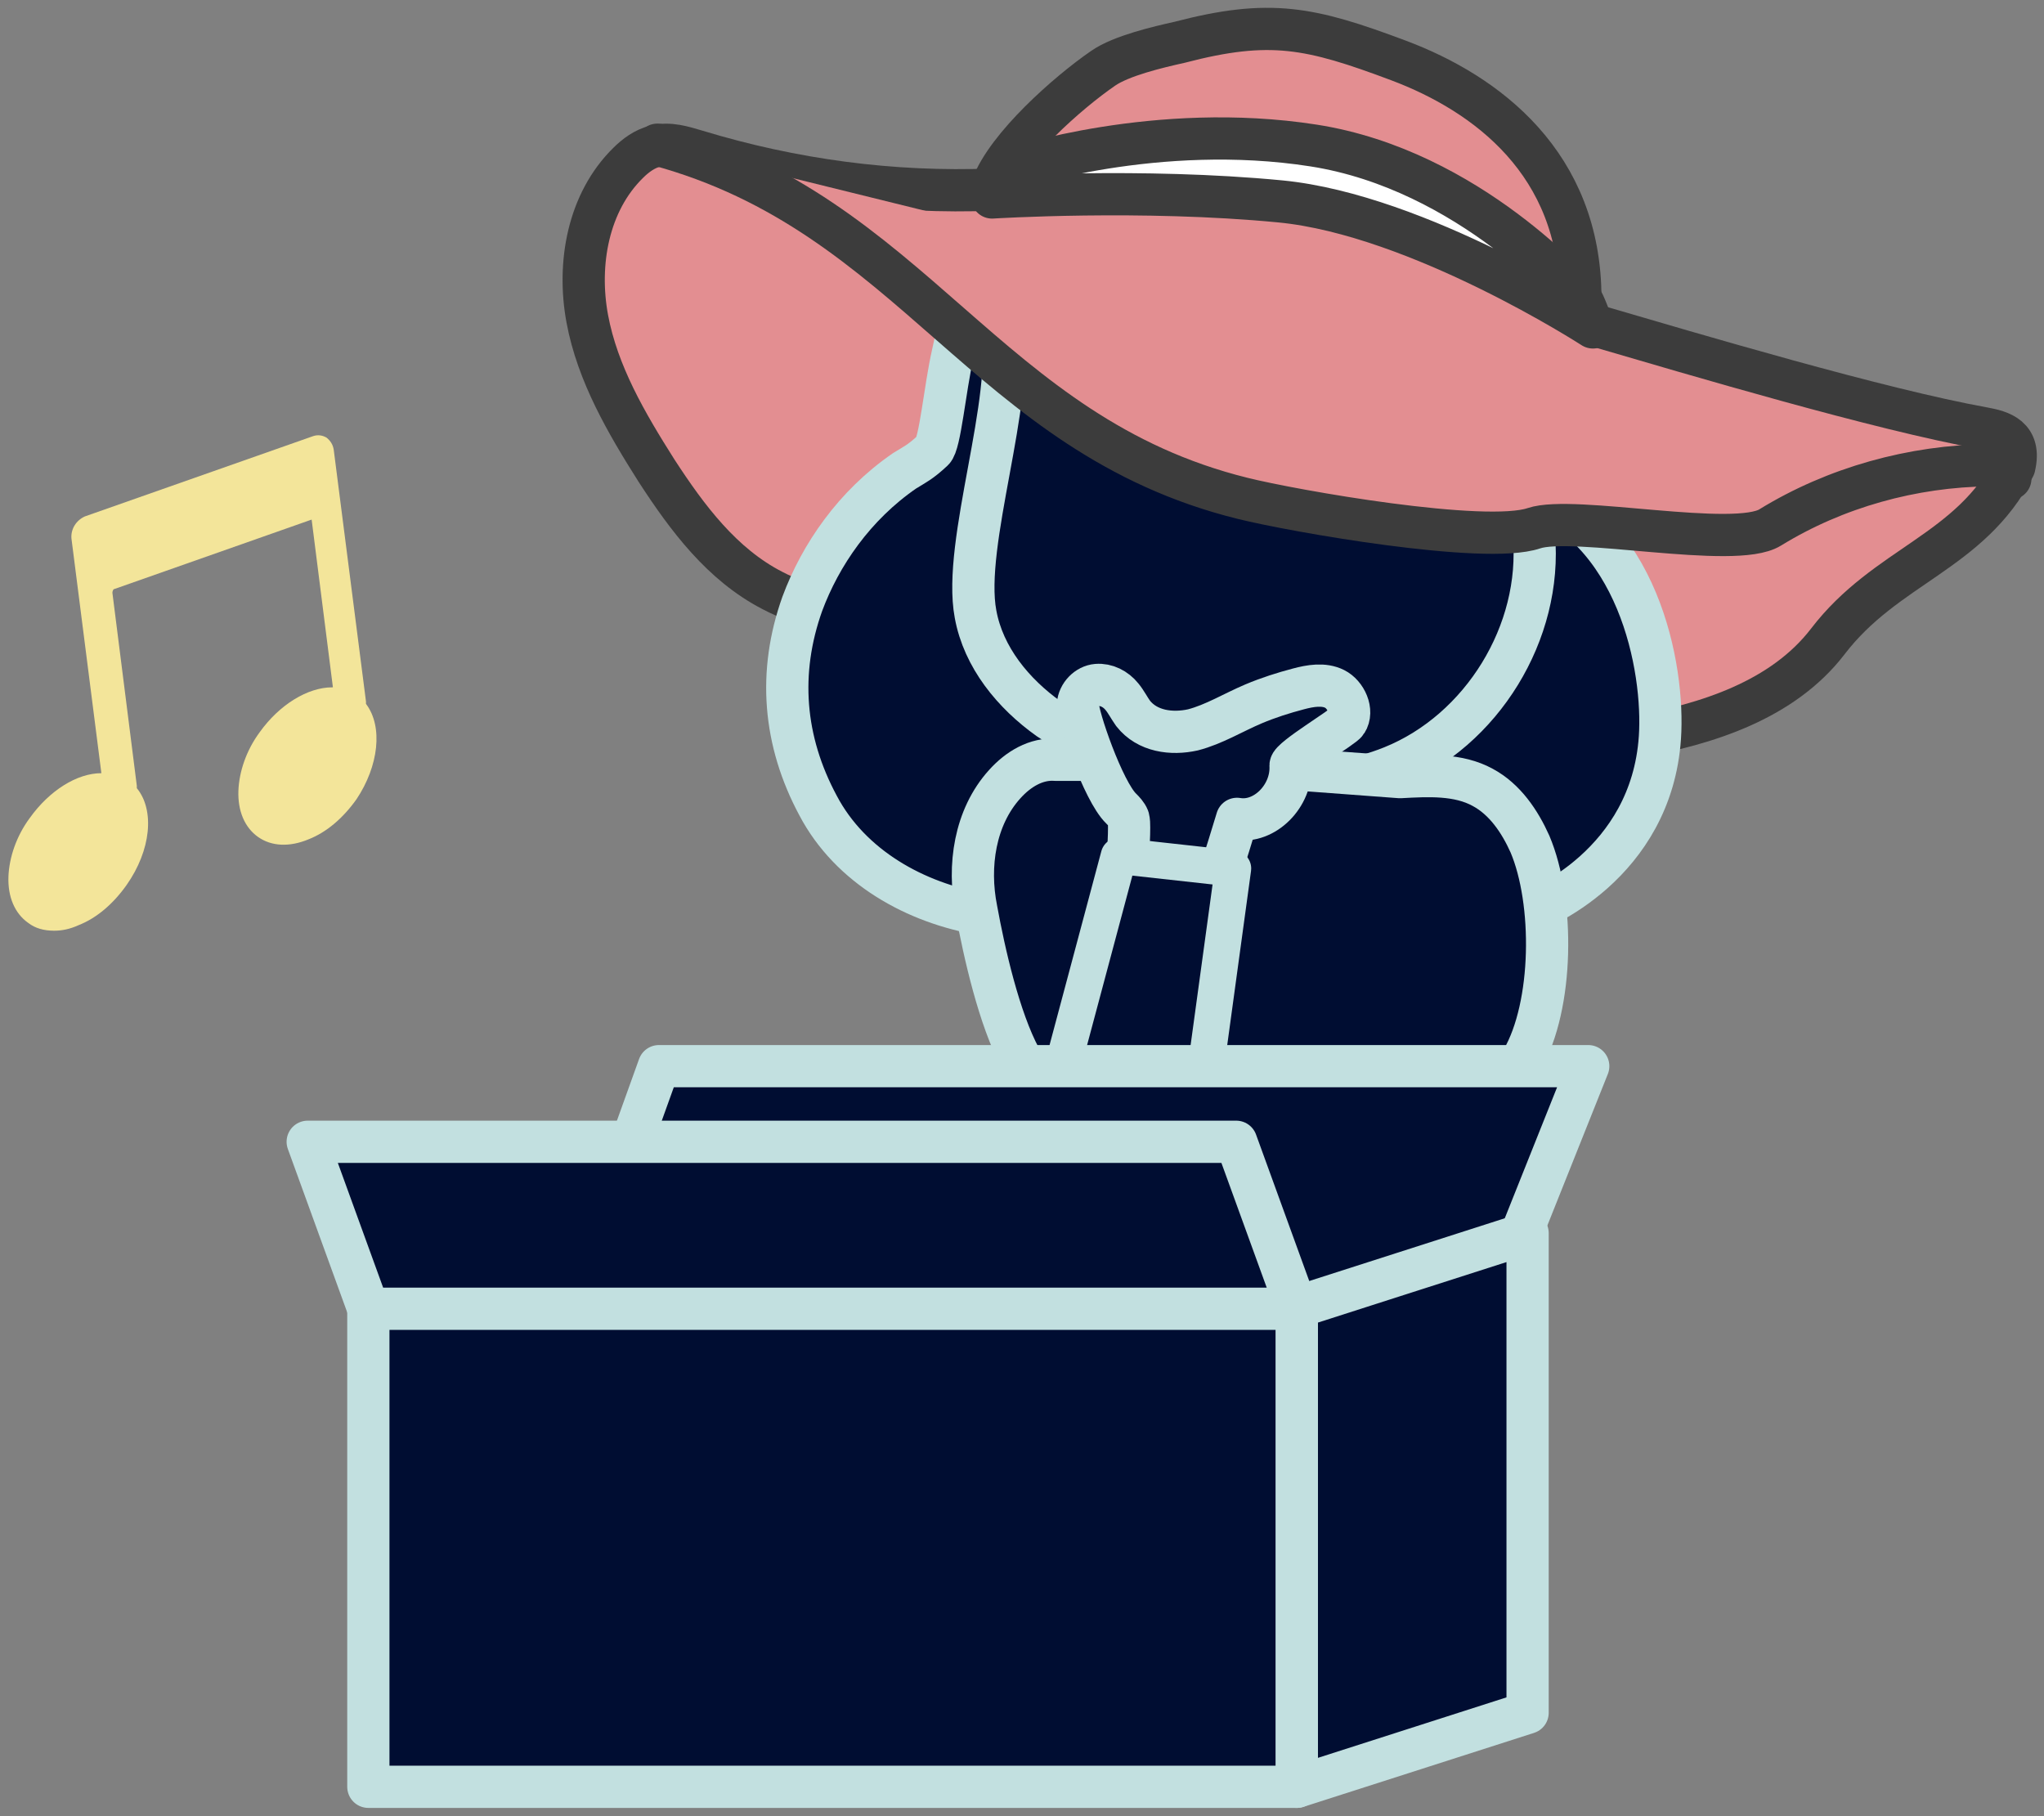 <svg width="242" height="215" viewBox="0 0 242 215" fill="none" xmlns="http://www.w3.org/2000/svg">
<rect x="0" y="0" width="242" height="215" fill="#808080" stroke="none"/>
<path d="M152.329 8.086C152.329 8.086 176.385 12.469 181.793 23.844C187.2 35.219 191.676 43.145 191.676 43.145C191.676 43.145 203.704 53.215 187.2 52.935C170.697 52.655 118.949 39.974 113.821 33.541C108.692 27.107 108.692 27.107 108.692 27.107C108.692 27.107 122.305 25.895 126.501 17.037C130.604 8.086 152.329 8.086 152.329 8.086Z" fill="#E38E91"/>
<path d="M187.107 35.312C187.107 19.368 176.012 11.07 165.569 7.154C155.126 3.238 150.371 2.212 139.648 5.009C137.131 5.569 132.748 6.594 130.604 8.086C126.408 10.977 119.228 17.317 117.457 22.072" fill="#E38E91"/>
<path d="M187.107 35.312C187.107 19.368 176.012 11.07 165.569 7.154C155.126 3.238 150.371 2.212 139.648 5.009C137.131 5.569 132.748 6.594 130.604 8.086C126.408 10.977 119.228 17.317 117.457 22.072" stroke="#3C3C3C" stroke-width="5" stroke-miterlimit="10" stroke-linecap="round" stroke-linejoin="round"/>
<path d="M117.55 22.445C105.615 22.912 93.867 21.326 82.492 17.877C80.907 17.41 79.228 16.851 77.55 17.317C76.338 17.597 75.219 18.436 74.38 19.275C69.625 23.937 68.319 31.21 69.531 37.737C70.744 44.263 74.194 50.138 77.737 55.732C81.373 61.326 85.475 66.828 91.443 69.904C95.172 71.862 99.462 72.702 103.471 74.007C109.531 75.965 115.219 79.042 120.161 83.051" fill="#E38E91"/>
<path d="M117.55 22.445C105.615 22.912 93.867 21.326 82.492 17.877C80.907 17.41 79.228 16.851 77.55 17.317C76.338 17.597 75.219 18.436 74.38 19.275C69.625 23.937 68.319 31.21 69.531 37.737C70.744 44.263 74.194 50.138 77.737 55.732C81.373 61.326 85.475 66.828 91.443 69.904C95.172 71.862 99.462 72.702 103.471 74.007C109.531 75.965 115.219 79.042 120.161 83.051" stroke="#3C3C3C" stroke-width="5" stroke-miterlimit="10" stroke-linecap="round" stroke-linejoin="round"/>
<path d="M169.671 89.112C177.69 89.298 185.709 88.646 193.541 87.247C202.119 85.755 211.07 82.865 216.385 75.965C223.284 66.921 233.261 65.429 238.483 55.266C239.322 51.723 236.897 51.07 234.846 50.697C222.445 48.459 200.814 42.026 188.692 38.483" fill="#E38E91"/>
<path d="M169.671 89.112C177.69 89.298 185.709 88.646 193.541 87.247C202.119 85.755 211.07 82.865 216.385 75.965C223.284 66.921 233.261 65.429 238.483 55.266C239.322 51.723 236.897 51.07 234.846 50.697C222.445 48.459 200.814 42.026 188.692 38.483" stroke="#3C3C3C" stroke-width="5" stroke-miterlimit="10" stroke-linecap="round" stroke-linejoin="round"/>
<path d="M142.725 101.886C150.744 103.098 163.984 112.049 180.114 108.319C182.166 107.853 195.499 102.259 196.524 87.34C197.084 79.135 194.007 62.166 180.207 57.783C180.207 57.783 183.471 50.604 185.056 49.298" fill="#000D32"/>
<path d="M142.725 101.886C150.744 103.098 163.984 112.049 180.114 108.319C182.166 107.853 195.499 102.259 196.524 87.34C197.084 79.135 194.007 62.166 180.207 57.783C180.207 57.783 183.471 50.604 185.056 49.298" stroke="#C2E0E0" stroke-width="5" stroke-miterlimit="10" stroke-linecap="round" stroke-linejoin="round"/>
<path d="M115.312 31.676C112.702 38.483 115.779 28.599 112.795 41.932C111.862 46.035 111.303 52.562 110.464 53.308C108.972 54.706 108.319 54.986 107.107 55.732C101.14 59.834 97.13 65.709 94.986 71.49C92.096 79.601 92.748 87.713 96.851 95.359C100.674 102.632 108.413 106.921 116.245 108.226C124.077 109.532 131.909 108.04 139.555 106.268C145.336 104.869 151.303 103.098 155.406 98.622" fill="#000D32"/>
<path d="M115.312 31.676C112.702 38.483 115.779 28.599 112.795 41.932C111.862 46.035 111.303 52.562 110.464 53.308C108.972 54.706 108.319 54.986 107.107 55.732C101.14 59.834 97.13 65.709 94.986 71.49C92.096 79.601 92.748 87.713 96.851 95.359C100.674 102.632 108.413 106.921 116.245 108.226C124.077 109.532 131.909 108.04 139.555 106.268C145.336 104.869 151.303 103.098 155.406 98.622" stroke="#C2E0E0" stroke-width="5" stroke-miterlimit="10" stroke-linecap="round" stroke-linejoin="round"/>
<path d="M118.576 38.669C120.254 47.154 113.914 64.31 115.499 72.702C116.431 77.83 119.974 82.119 124.17 85.103C128.459 87.993 133.401 89.671 138.436 90.977C147.107 93.121 156.524 94.147 164.823 90.79C175.452 86.501 182.632 74.846 181.606 63.378" fill="#000D32"/>
<path d="M118.576 38.669C120.254 47.154 113.914 64.31 115.499 72.702C116.431 77.83 119.974 82.119 124.17 85.103C128.459 87.993 133.401 89.671 138.436 90.977C147.107 93.121 156.524 94.147 164.823 90.79C175.452 86.501 182.632 74.846 181.606 63.378" stroke="#C2E0E0" stroke-width="5" stroke-miterlimit="10" stroke-linecap="round" stroke-linejoin="round"/>
<path d="M77.83 17.131C108.226 25.336 116.618 51.443 147.107 58.995C153.075 60.487 175.825 64.496 181.606 62.538C186.268 60.953 205.382 65.056 209.578 62.445C217.317 57.69 226.455 55.172 235.499 55.079C236.618 55.079 238.203 55.545 238.016 56.664" fill="#E38E91"/>
<path d="M77.83 17.131C108.226 25.336 116.618 51.443 147.107 58.995C153.075 60.487 175.825 64.496 181.606 62.538C186.268 60.953 205.382 65.056 209.578 62.445C217.317 57.69 226.455 55.172 235.499 55.079C236.618 55.079 238.203 55.545 238.016 56.664" stroke="#3C3C3C" stroke-width="5" stroke-miterlimit="10" stroke-linecap="round" stroke-linejoin="round"/>
<path d="M120.814 125.289C118.296 120.627 116.524 112.795 115.592 107.667C114.566 102.539 115.406 96.758 118.949 92.841C120.534 91.07 122.678 89.765 125.009 89.951H138.249L165.755 92.002C169.112 91.816 172.655 91.629 175.545 93.215C178.156 94.613 179.928 97.224 181.14 99.928C184.03 106.734 183.937 119.042 180.207 125.476" fill="#000D32"/>
<path d="M120.814 125.289C118.296 120.627 116.524 112.795 115.592 107.667C114.566 102.539 115.406 96.758 118.949 92.841C120.534 91.07 122.678 89.765 125.009 89.951H138.249L165.755 92.002C169.112 91.816 172.655 91.629 175.545 93.215C178.156 94.613 179.928 97.224 181.14 99.928C184.03 106.734 183.937 119.042 180.207 125.476" stroke="#C2E0E0" stroke-width="5" stroke-miterlimit="10" stroke-linecap="round" stroke-linejoin="round"/>
<path d="M144.124 104.31C144.683 102.818 146.455 96.944 146.455 96.944C149.718 97.504 152.981 94.24 152.795 90.604C152.795 89.765 159.135 86.035 159.415 85.476C160.254 84.17 159.322 82.212 158.016 81.559C156.711 80.907 155.126 81.186 153.727 81.559C151.956 82.026 150.184 82.585 148.413 83.331C145.988 84.357 143.751 85.755 141.233 86.408C138.716 86.967 135.825 86.594 134.147 84.45C133.681 83.797 133.308 83.051 132.841 82.492C132.096 81.559 130.977 81 129.858 81.093C128.739 81.186 127.713 82.212 127.62 83.424C127.527 84.636 130.604 93.681 132.748 95.732C133.028 96.012 133.401 96.385 133.587 96.851C133.681 97.224 133.681 97.597 133.681 97.97C133.681 99.928 133.494 103.471 132.375 105.802" fill="#000D32"/>
<path d="M144.124 104.31C144.683 102.818 146.455 96.944 146.455 96.944C149.718 97.504 152.981 94.24 152.795 90.604C152.795 89.765 159.135 86.035 159.415 85.476C160.254 84.17 159.322 82.212 158.016 81.559C156.711 80.907 155.126 81.186 153.727 81.559C151.956 82.026 150.184 82.585 148.413 83.331C145.988 84.357 143.751 85.755 141.233 86.408C138.716 86.967 135.825 86.594 134.147 84.45C133.681 83.797 133.308 83.051 132.841 82.492C132.096 81.559 130.977 81 129.858 81.093C128.739 81.186 127.713 82.212 127.62 83.424C127.527 84.636 130.604 93.681 132.748 95.732C133.028 96.012 133.401 96.385 133.587 96.851C133.681 97.224 133.681 97.597 133.681 97.97C133.681 99.928 133.494 103.471 132.375 105.802" stroke="#C2E0E0" stroke-width="5" stroke-linecap="round" stroke-linejoin="round"/>
<path d="M125.942 125.755L132.469 101.326L145.988 102.818L142.725 126.688" fill="#000D32"/>
<path d="M125.942 125.755L132.469 101.326L145.988 102.818L142.725 126.688" stroke="#C2E0E0" stroke-width="4.295" stroke-miterlimit="10" stroke-linecap="round" stroke-linejoin="round"/>
<path d="M120.068 19.928C120.068 19.928 136.944 14.333 155.499 17.224C174.054 20.114 186.828 35.126 187.107 35.312C187.48 35.499 188.599 38.762 188.599 38.762C188.599 38.762 167.993 25.429 151.583 23.844C135.172 22.259 117.457 23.378 117.457 23.378L120.068 19.928Z" fill="white" stroke="#3C3C3C" stroke-width="5" stroke-miterlimit="10" stroke-linecap="round" stroke-linejoin="round"/>
<path d="M166.967 178.995L188.04 126.221H78.016L75.033 134.52" fill="#000D32"/>
<path d="M166.967 178.995L188.04 126.221H78.016L75.033 134.52" stroke="#C2E0E0" stroke-width="5" stroke-miterlimit="10" stroke-linecap="round" stroke-linejoin="round"/>
<path d="M153.541 154.846H43.611V211.536H153.541V154.846Z" fill="#000D32" stroke="#C2E0E0" stroke-width="5" stroke-miterlimit="10" stroke-linecap="round" stroke-linejoin="round"/>
<path d="M153.541 154.939H43.611L36.431 135.173H146.361L153.541 154.939Z" fill="#000D32" stroke="#C2E0E0" stroke-width="5" stroke-miterlimit="10" stroke-linecap="round" stroke-linejoin="round"/>
<path d="M153.541 154.753L180.86 145.988V202.772L153.541 211.536V154.753Z" fill="#000D32" stroke="#C2E0E0" stroke-width="5" stroke-miterlimit="10" stroke-linecap="round" stroke-linejoin="round"/>
<path d="M43.331 83.331C43.331 83.238 43.331 83.145 43.331 83.051L39.508 53.215C39.415 52.655 39.135 52.189 38.669 51.816C38.203 51.536 37.643 51.443 37.084 51.629L10.044 61.14C9.019 61.606 8.366 62.632 8.459 63.751L12.002 91.536C9.112 91.536 5.848 93.588 3.517 96.851C1.932 98.995 1.093 101.513 1 103.751C0.907 106.175 1.746 108.133 3.331 109.252C4.17 109.904 5.196 110.184 6.408 110.184C7.34 110.184 8.273 109.998 9.298 109.532C11.443 108.692 13.401 107.014 14.986 104.776C17.877 100.674 18.343 95.918 16.198 93.308C16.198 93.215 16.198 93.121 16.198 93.028L13.308 70.184C13.308 69.998 13.401 69.718 13.587 69.718L36.897 61.513L39.415 81.373C39.415 81.373 39.415 81.373 39.322 81.373C36.431 81.373 33.075 83.424 30.744 86.688C29.159 88.832 28.319 91.35 28.226 93.588C28.133 96.012 28.972 97.97 30.557 99.089C32.142 100.208 34.287 100.301 36.525 99.368C38.669 98.529 40.627 96.851 42.212 94.613C44.823 90.697 45.382 86.035 43.331 83.331Z" fill="#F3E59A"/>
</svg>

